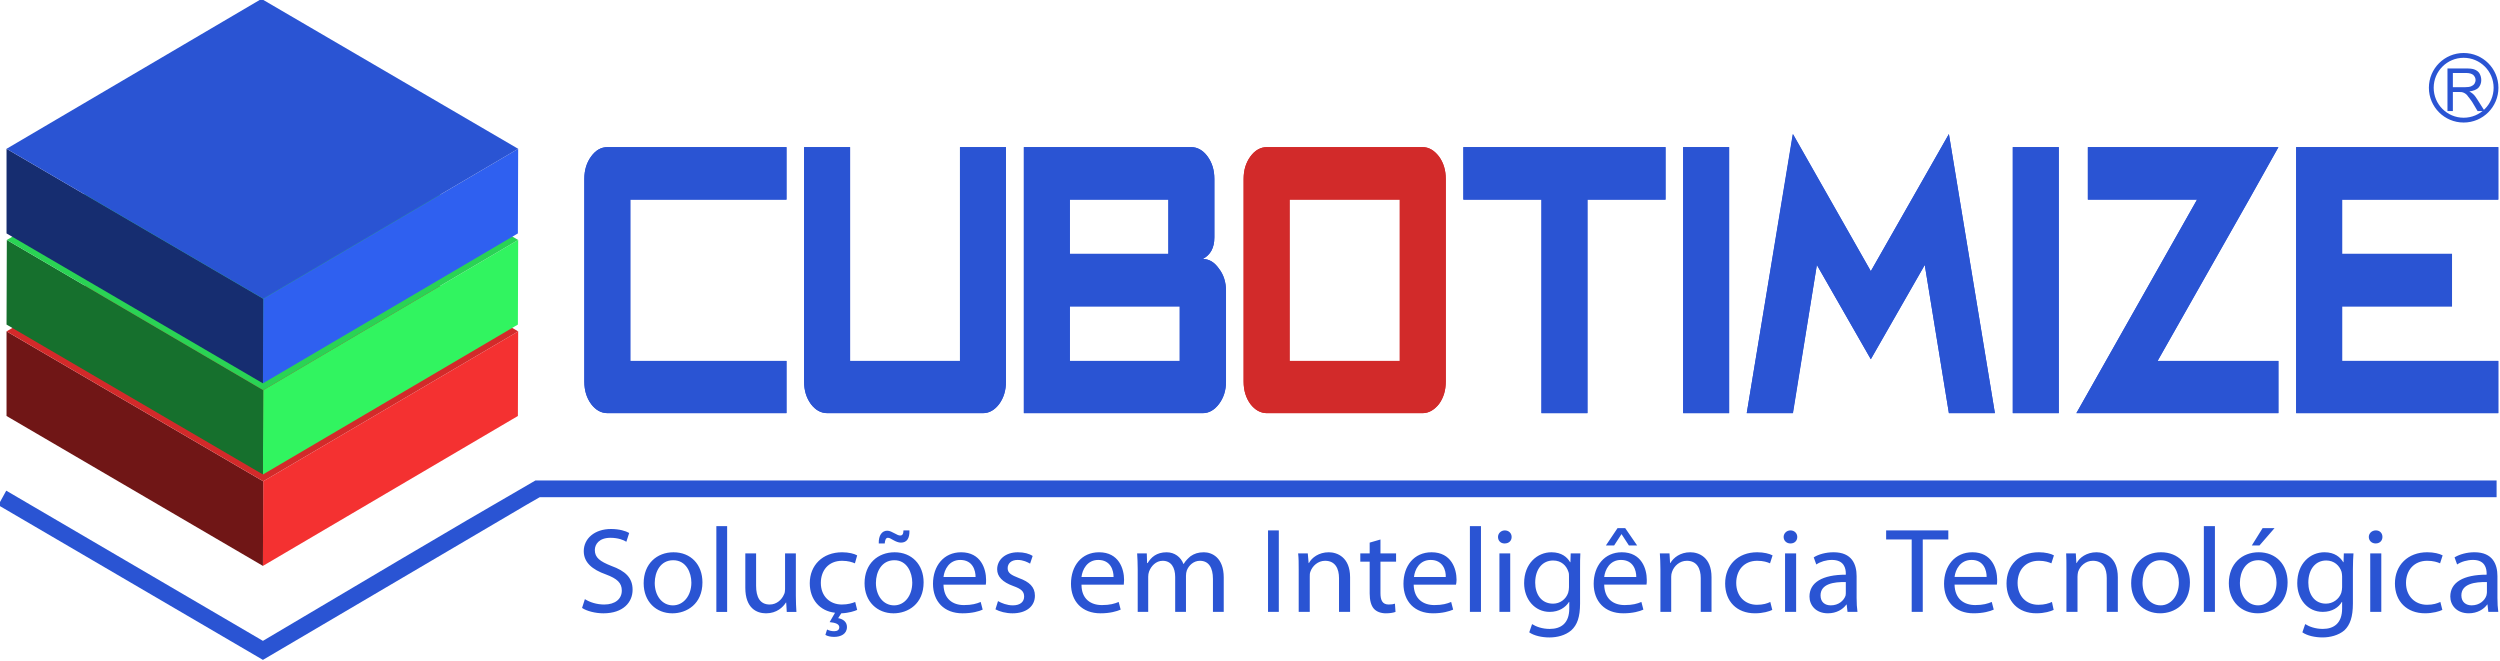 <?xml version="1.0" encoding="UTF-8"?>
<!DOCTYPE svg PUBLIC "-//W3C//DTD SVG 1.1//EN" "http://www.w3.org/Graphics/SVG/1.1/DTD/svg11.dtd">
<!-- Creator: CorelDRAW X8 -->
<svg xmlns="http://www.w3.org/2000/svg" xml:space="preserve" width="88.053mm" height="23.283mm" version="1.1" style="shape-rendering:geometricPrecision; text-rendering:geometricPrecision; image-rendering:optimizeQuality; fill-rule:evenodd; clip-rule:evenodd"
viewBox="0 0 8805 2328"
 xmlns:xlink="http://www.w3.org/1999/xlink">
 <defs>
  <style type="text/css">
   <![CDATA[
    .str0 {stroke:#2A54D3;stroke-width:16.93}
    .fil12 {fill:none}
    .fil11 {fill:#162D70;fill-rule:nonzero}
    .fil8 {fill:#16702D;fill-rule:nonzero}
    .fil2 {fill:#2A53D2;fill-rule:nonzero}
    .fil1 {fill:#2A54D3;fill-rule:nonzero}
    .fil0 {fill:#2A54D3;fill-rule:nonzero}
    .fil9 {fill:#2AD354;fill-rule:nonzero}
    .fil10 {fill:#2F60F0;fill-rule:nonzero}
    .fil7 {fill:#31F460;fill-rule:nonzero}
    .fil5 {fill:#701616;fill-rule:nonzero}
    .fil13 {fill:#7EFFFB;fill-rule:nonzero}
    .fil3 {fill:#D22A2A;fill-rule:nonzero}
    .fil6 {fill:#D32A2A;fill-rule:nonzero}
    .fil4 {fill:#F43131;fill-rule:nonzero}
   ]]>
  </style>
 </defs>
 <g id="__x0023_Layer_x0020_1">
  <path class="fil0" d="M2050 2141c16,11 47,19 75,19 70,0 103,-39 103,-83 0,-42 -25,-66 -75,-84 -40,-16 -58,-29 -58,-56 0,-20 15,-43 55,-43 27,0 47,8 56,14l10 -31c-12,-7 -35,-14 -64,-14 -58,0 -96,34 -96,78 0,40 30,65 78,82 40,15 56,30 56,57 0,29 -23,49 -62,49 -26,0 -51,-8 -68,-19l-10 31zm322 -196c-58,0 -105,40 -105,109 0,65 44,106 101,106 51,0 106,-33 106,-109 0,-63 -41,-106 -102,-106zm-1 28c46,0 64,44 64,79 0,46 -28,80 -65,80 -38,0 -64,-34 -64,-79 0,-39 20,-80 65,-80zm152 182l38 0 0 -302 -38 0 0 302zm280 -206l-38 0 0 126c0,7 -1,14 -4,19 -7,17 -25,35 -50,35 -35,0 -48,-27 -48,-66l0 -114 -38 0 0 121c0,72 40,90 73,90 38,0 60,-22 70,-38l1 0 2 33 34 0c-1,-16 -2,-35 -2,-56l0 -150zm209 171c-10,4 -25,9 -47,9 -42,0 -74,-29 -74,-76 0,-43 26,-78 75,-78 21,0 36,5 45,9l8 -28c-10,-6 -30,-11 -53,-11 -69,0 -114,46 -114,109 0,57 35,98 89,104l-19 33c21,2 34,7 34,18 0,10 -8,14 -18,14 -9,0 -18,-2 -25,-6l-6 19c8,5 20,7 31,7 23,0 45,-10 45,-35 0,-18 -14,-28 -31,-31l11 -17c27,-1 47,-8 56,-12l-7 -28zm139 -175c-59,0 -106,40 -106,109 0,65 45,106 102,106 51,0 106,-33 106,-109 0,-63 -42,-106 -102,-106zm-1 28c45,0 63,44 63,79 0,46 -27,80 -64,80 -38,0 -64,-34 -64,-79 0,-39 20,-80 65,-80zm-34 -59c1,-12 4,-20 11,-20 6,0 10,3 19,8 9,5 18,9 27,9 21,0 31,-15 30,-43l-21 0c0,14 -5,18 -11,18 -6,0 -12,-3 -19,-7 -10,-5 -18,-10 -27,-10 -19,0 -31,17 -30,45l21 0zm356 145c1,-4 1,-10 1,-17 0,-38 -18,-97 -88,-97 -61,0 -99,48 -99,111 0,62 39,104 104,104 34,0 58,-7 71,-13l-7 -27c-14,6 -31,11 -59,11 -39,0 -71,-21 -72,-72l149 0zm-149 -27c3,-26 20,-60 59,-60 44,0 54,37 54,60l-113 0zm183 114c15,8 37,14 60,14 49,0 79,-25 79,-62 0,-31 -20,-49 -56,-62 -28,-11 -40,-18 -40,-35 0,-16 12,-29 35,-29 20,0 35,8 44,13l9 -27c-12,-8 -30,-13 -52,-13 -45,0 -73,27 -73,60 0,25 18,45 57,59 28,10 38,19 38,37 0,18 -13,31 -40,31 -20,0 -40,-8 -52,-15l-9 29zm452 -87c0,-4 1,-10 1,-17 0,-38 -18,-97 -88,-97 -62,0 -99,48 -99,111 0,62 39,104 104,104 34,0 57,-7 71,-13l-7 -27c-14,6 -31,11 -59,11 -39,0 -72,-21 -72,-72l149 0zm-149 -27c3,-26 20,-60 59,-60 44,0 54,37 54,60l-113 0zm198 123l37 0 0 -124c0,-6 1,-13 3,-18 7,-19 24,-38 48,-38 30,0 44,24 44,57l0 123 38 0 0 -127c0,-7 1,-13 3,-19 7,-18 24,-34 46,-34 31,0 46,24 46,64l0 116 38 0 0 -121c0,-71 -42,-89 -70,-89 -20,0 -34,5 -47,14 -8,7 -17,15 -24,27l-1 0c-9,-24 -31,-41 -59,-41 -36,0 -55,18 -67,38l-2 0 -1 -34 -34 0c1,17 2,34 2,56l0 150zm459 -287l0 287 38 0 0 -287 -38 0zm108 287l39 0 0 -124c0,-6 0,-12 2,-17 7,-21 27,-39 52,-39 36,0 49,28 49,61l0 119 39 0 0 -122c0,-71 -46,-88 -75,-88 -35,0 -60,19 -70,38l-1 0 -3 -34 -34 0c2,17 2,34 2,56l0 150zm250 -244l0 38 -33 0 0 29 33 0 0 112c0,24 5,43 15,54 9,10 24,16 42,16 15,0 26,-2 34,-5l-2 -29c-6,2 -12,3 -22,3 -22,0 -29,-15 -29,-40l0 -111 55 0 0 -29 -55 0 0 -49 -38 11zm304 148c1,-4 2,-10 2,-17 0,-38 -18,-97 -88,-97 -62,0 -99,48 -99,111 0,62 39,104 104,104 34,0 57,-7 71,-13l-7 -27c-14,6 -31,11 -59,11 -39,0 -72,-21 -73,-72l149 0zm-148 -27c3,-26 19,-60 59,-60 43,0 54,37 53,60l-112 0zm197 123l39 0 0 -302 -39 0 0 302zm142 0l0 -206 -38 0 0 206 38 0zm-19 -287c-14,0 -24,11 -24,23 0,13 9,23 23,23 16,0 25,-10 25,-23 0,-13 -10,-23 -24,-23zm265 137c0,-24 0,-41 1,-56l-34 0 -1 31 -1 0c-10,-17 -29,-35 -66,-35 -49,0 -96,39 -96,109 0,57 38,101 90,101 33,0 56,-16 68,-35l1 0 0 23c0,52 -29,72 -69,72 -26,0 -48,-8 -62,-17l-10 29c17,12 45,18 71,18 27,0 56,-7 77,-25 21,-19 31,-47 31,-95l0 -120zm-39 63c0,6 -1,13 -3,20 -8,23 -29,38 -53,38 -42,0 -63,-34 -63,-74 0,-48 26,-78 63,-78 29,0 47,18 54,40 2,5 2,10 2,16l0 38zm273 -9c1,-4 1,-10 1,-17 0,-38 -18,-97 -88,-97 -61,0 -99,48 -99,111 0,62 39,104 104,104 34,0 58,-7 71,-13l-7 -27c-14,6 -31,11 -59,11 -39,0 -71,-21 -72,-72l149 0zm-149 -27c3,-26 20,-60 59,-60 44,0 54,37 54,60l-113 0zm47 -172l-41 61 29 0 26 -40 0 0 26 40 29 0 -42 -61 -27 0zm151 295l38 0 0 -124c0,-6 1,-12 3,-17 7,-21 27,-39 52,-39 36,0 49,28 49,61l0 119 38 0 0 -122c0,-71 -45,-88 -75,-88 -35,0 -59,19 -70,38l-1 0 -2 -34 -34 0c1,17 2,34 2,56l0 150zm387 -35c-10,5 -25,10 -47,10 -42,0 -73,-30 -73,-77 0,-43 26,-78 74,-78 22,0 36,5 45,9l9 -28c-11,-6 -31,-11 -54,-11 -69,0 -113,46 -113,110 0,63 41,105 105,105 29,0 51,-7 61,-12l-7 -28zm91 35l0 -206 -39 0 0 206 39 0zm-20 -287c-14,0 -24,11 -24,23 0,13 10,23 24,23 15,0 24,-10 24,-23 0,-13 -10,-23 -24,-23zm233 161c0,-41 -16,-84 -81,-84 -27,0 -53,7 -70,18l9 25c15,-10 35,-16 55,-16 44,0 49,31 49,48l0 4c-82,0 -128,27 -128,77 0,30 22,59 65,59 30,0 53,-14 65,-31l1 0 3 26 35 0c-2,-14 -3,-31 -3,-49l0 -77zm-38 57c0,3 0,8 -1,12 -6,17 -24,34 -52,34 -20,0 -36,-11 -36,-35 0,-41 47,-48 89,-47l0 36zm232 69l39 0 0 -255 90 0 0 -32 -219 0 0 32 90 0 0 255zm300 -96c1,-4 1,-10 1,-17 0,-38 -18,-97 -87,-97 -62,0 -100,48 -100,111 0,62 39,104 104,104 34,0 58,-7 71,-13l-7 -27c-14,6 -31,11 -58,11 -39,0 -72,-21 -73,-72l149 0zm-149 -27c3,-26 20,-60 60,-60 43,0 53,37 53,60l-113 0zm343 88c-11,5 -26,10 -48,10 -42,0 -73,-30 -73,-77 0,-43 26,-78 75,-78 21,0 35,5 44,9l9 -28c-10,-6 -31,-11 -53,-11 -70,0 -114,46 -114,110 0,63 41,105 105,105 29,0 51,-7 61,-12l-6 -28zm51 35l39 0 0 -124c0,-6 1,-12 2,-17 7,-21 27,-39 52,-39 37,0 49,28 49,61l0 119 39 0 0 -122c0,-71 -46,-88 -75,-88 -35,0 -60,19 -70,38l-1 0 -2 -34 -34 0c1,17 1,34 1,56l0 150zm333 -210c-58,0 -105,40 -105,109 0,65 45,106 102,106 51,0 105,-33 105,-109 0,-63 -41,-106 -102,-106zm-1 28c46,0 64,44 64,79 0,46 -28,80 -64,80 -38,0 -64,-34 -64,-79 0,-39 19,-80 64,-80zm152 182l39 0 0 -302 -39 0 0 302zm193 -210c-58,0 -105,40 -105,109 0,65 45,106 102,106 51,0 105,-33 105,-109 0,-63 -41,-106 -102,-106zm-1 28c46,0 64,44 64,79 0,46 -28,80 -65,80 -37,0 -64,-34 -64,-79 0,-39 20,-80 65,-80zm15 -113l-38 61 27 0 53 -61 -42 0zm318 145c0,-24 1,-41 2,-56l-34 0 -1 31 -1 0c-10,-17 -30,-35 -66,-35 -50,0 -96,39 -96,109 0,57 37,101 90,101 33,0 56,-16 67,-35l1 0 0 23c0,52 -29,72 -68,72 -26,0 -48,-8 -62,-17l-10 29c17,12 45,18 71,18 26,0 56,-7 77,-25 20,-19 30,-47 30,-95l0 -120zm-38 63c0,6 -1,13 -3,20 -8,23 -30,38 -54,38 -41,0 -62,-34 -62,-74 0,-48 26,-78 63,-78 28,0 47,18 54,40 1,5 2,10 2,16l0 38zm138 87l0 -206 -39 0 0 206 39 0zm-19 -287c-15,0 -25,11 -25,23 0,13 10,23 24,23 15,0 24,-10 24,-23 0,-13 -9,-23 -23,-23zm227 252c-11,5 -25,10 -47,10 -42,0 -74,-30 -74,-77 0,-43 27,-78 75,-78 21,0 36,5 45,9l9 -28c-11,-6 -31,-11 -54,-11 -69,0 -114,46 -114,110 0,63 42,105 106,105 28,0 51,-7 61,-12l-7 -28zm201 -91c0,-41 -16,-84 -81,-84 -26,0 -52,7 -70,18l9 25c15,-10 36,-16 56,-16 43,0 48,31 48,48l0 4c-82,0 -128,27 -128,77 0,30 22,59 65,59 30,0 53,-14 65,-31l1 0 3 26 35 0c-2,-14 -3,-31 -3,-49l0 -77zm-37 57c0,3 -1,8 -2,12 -6,17 -24,34 -52,34 -19,0 -36,-11 -36,-35 0,-41 48,-48 90,-47l0 36z"/>
  <path class="fil1" d="M22 1728l904 529c320,-189 639,-380 960,-565l6907 0 0 59 -6892 0 -47 27 -928 546 -932 -545 28 -51z"/>
  <g id="_1745664923536">
   <path class="fil2" d="M2140 518l630 0 0 185 -550 0 0 568 550 0 0 184 -630 0c-23,0 -42,-11 -58,-32 -16,-22 -24,-48 -24,-79l0 -714c0,-31 8,-57 24,-79 16,-22 35,-33 58,-33zm1241 0l162 0 0 826c0,31 -8,57 -24,79 -16,21 -35,32 -57,32l-548 0c-23,0 -42,-11 -58,-32 -16,-22 -24,-48 -24,-79l0 -826 162 0 0 753 387 0 0 -753zm937 826c0,31 -9,57 -25,79 -16,21 -35,32 -57,32l-630 0 0 -937 589 0c22,0 42,11 58,33 16,22 24,48 24,79l0 206c0,37 -14,62 -41,76 22,0 41,11 57,34 16,21 25,48 25,78l0 320zm-163 -265l-387 0 0 192 387 0 0 -192zm-40 -376l-347 0 0 191 347 0 0 -191zm1751 -185l0 185 -275 0 0 752 -162 0 0 -752 -275 0 0 -185 712 0zm62 937l0 -937 162 0 0 937 -162 0zm661 -190l-190 -332 -85 522 -162 0 162 -983 275 483 275 -483 162 983 -162 0 -85 -522 -190 332zm500 190l0 -937 162 0 0 937 -162 0zm264 -937l671 0 -103 185 -322 568 425 0 0 184 -711 0 425 -752 -385 0 0 -185zm1283 561l-387 0 0 192 550 0 0 184 -712 0 0 -937 712 0 0 185 -550 0 0 191 387 0 0 185z"/>
   <path class="fil3" d="M5010 518c22,0 41,11 58,33 16,22 24,48 24,79l0 714c0,31 -8,57 -24,79 -17,21 -36,32 -58,32l-548 0c-22,0 -42,-11 -58,-32 -16,-22 -24,-48 -24,-79l0 -714c0,-31 8,-57 24,-79 16,-22 36,-33 58,-33l548 0zm-80 185l-388 0 0 568 388 0 0 -568z"/>
  </g>
  <path class="fil0" d="M2140 518l630 0 0 185 -550 0 0 568 550 0 0 184 -630 0c-23,0 -42,-11 -58,-32 -16,-22 -24,-48 -24,-79l0 -714c0,-31 8,-57 24,-79 16,-22 35,-33 58,-33z"/>
  <path class="fil0" d="M3381 518l162 0 0 826c0,31 -8,57 -24,79 -16,21 -35,32 -57,32l-548 0c-23,0 -42,-11 -58,-32 -16,-22 -24,-48 -24,-79l0 -826 162 0 0 753 387 0 0 -753z"/>
  <path class="fil0" d="M4318 1344c0,31 -8,57 -25,79 -16,21 -35,32 -57,32l-630 0 0 -937 589 0c22,0 42,11 58,33 16,22 24,48 24,79l0 206c0,37 -14,62 -41,76 22,0 41,11 57,34 17,21 25,48 25,78l0 320zm-163 -265l-387 0 0 192 387 0 0 -192zm-40 -376l-347 0 0 191 347 0 0 -191z"/>
  <path class="fil3" d="M5010 518c22,0 41,11 58,33 16,22 24,48 24,79l0 714c0,31 -8,57 -24,79 -17,21 -36,32 -58,32l-548 0c-22,0 -42,-11 -58,-32 -16,-22 -24,-48 -24,-79l0 -714c0,-31 8,-57 24,-79 16,-22 36,-33 58,-33l548 0zm-80 185l-388 0 0 568 388 0 0 -568z"/>
  <polygon class="fil0" points="5866,518 5866,703 5591,703 5591,1455 5429,1455 5429,703 5154,703 5154,518 "/>
  <polygon class="fil0" points="5928,1455 5928,518 6090,518 6090,1455 "/>
  <polygon class="fil0" points="6589,1265 6399,933 6315,1455 6152,1455 6315,472 6589,955 6864,472 7026,1455 6864,1455 6779,933 "/>
  <polygon class="fil0" points="7089,1455 7089,518 7251,518 7251,1455 "/>
  <polygon class="fil0" points="7354,518 8025,518 7921,703 7599,1271 8025,1271 8025,1455 7313,1455 7738,703 7354,703 "/>
  <polygon class="fil0" points="8636,1079 8249,1079 8249,1271 8799,1271 8799,1455 8087,1455 8087,518 8799,518 8799,703 8249,703 8249,894 8636,894 "/>
  <g id="_1745661972800">
   <g>
    <g>
     <g>
      <polygon class="fil4" points="1825,1167 1824,1465 926,1993 927,1695 "/>
     </g>
     <g>
      <polygon class="fil5" points="927,1695 926,1993 23,1465 23,1167 "/>
     </g>
     <g>
      <polygon class="fil6" points="1825,1167 927,1695 23,1167 921,639 "/>
     </g>
    </g>
   </g>
   <g>
    <g>
     <g>
      <polygon class="fil7" points="1825,845 1824,1143 926,1671 927,1374 "/>
     </g>
     <g>
      <polygon class="fil8" points="927,1374 926,1671 23,1143 24,845 "/>
     </g>
     <g>
      <polygon class="fil9" points="1825,845 927,1374 24,845 921,317 "/>
     </g>
    </g>
   </g>
   <g>
    <g>
     <g>
      <polygon class="fil10" points="1825,524 1824,822 926,1350 927,1052 "/>
     </g>
     <g>
      <polygon class="fil11" points="927,1052 926,1350 23,822 23,524 "/>
     </g>
     <g>
      <polygon class="fil1" points="1825,524 927,1052 23,524 921,-4 "/>
     </g>
    </g>
   </g>
  </g>
  <path class="fil0" d="M8620 391l0 -150 66 0c13,0 23,1 30,4 7,3 13,7 17,14 4,7 6,15 6,23 0,10 -3,19 -10,27 -7,7 -18,11 -32,13 5,3 9,5 12,8 6,5 11,12 16,20l26 41 -25 0 -19 -32c-6,-9 -11,-15 -15,-20 -3,-5 -7,-8 -10,-10 -3,-2 -6,-3 -9,-4 -2,-1 -6,-1 -11,-1l-23 0 0 67 -19 0zm19 -84l43 0c9,0 16,-1 21,-3 5,-2 9,-5 12,-9 2,-4 4,-8 4,-13 0,-7 -3,-13 -8,-18 -5,-4 -13,-7 -24,-7l-48 0 0 50z"/>
  <path class="fil12 str0" d="M8677 195c63,0 114,51 114,114 0,63 -51,114 -114,114 -63,0 -114,-51 -114,-114 0,-63 51,-114 114,-114z"/>
 </g>
 <g id="geometria" visibility="hidden">
  <polygon class="fil13" points="-1342,1443 -1892,1443 -1892,893 -1342,893 "/>
  <polygon class="fil13" points="-5248,2504 -5724,2227 -6000,2703 -5524,2979 "/>
  <polygon class="fil13" points="-2171,2693 -2647,2969 -2923,2494 -2448,2217 "/>
  <polygon class="fil13" points="-562,2445 -1112,2445 -1112,1895 -562,1895 "/>
 </g>
</svg>
